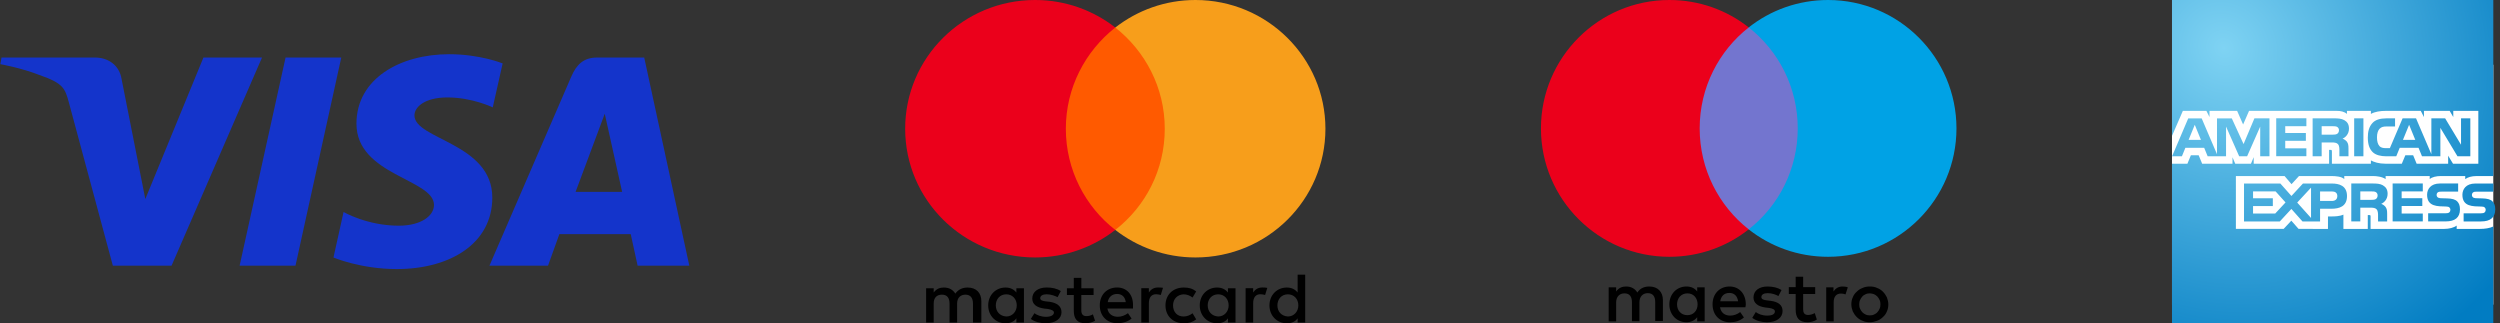<svg xmlns="http://www.w3.org/2000/svg" width="232" height="30" viewBox="0 0 232 30" fill="none"><rect x="0" y="0" width="232" height="30" fill="#333333" stroke="none"/><g clip-path="url(#clip0_211_243)"><path d="M41.676 5.031C37.136 5.031 33.079 7.296 33.079 11.48C33.079 16.278 40.274 16.61 40.274 19.02C40.274 20.035 39.066 20.944 37.002 20.944C34.072 20.944 31.883 19.674 31.883 19.674L30.946 23.897C30.946 23.897 33.468 24.969 36.817 24.969C41.78 24.969 45.686 22.593 45.686 18.337C45.686 13.267 38.461 12.945 38.461 10.708C38.461 9.913 39.453 9.042 41.511 9.042C43.833 9.042 45.728 9.965 45.728 9.965L46.645 5.887C46.645 5.887 44.583 5.031 41.676 5.031ZM0.142 5.339L0.032 5.954C0.032 5.954 1.942 6.291 3.662 6.962C5.877 7.731 6.035 8.179 6.408 9.571L10.472 24.652H15.921L24.315 5.339H18.879L13.485 18.47L11.284 7.339C11.082 6.065 10.06 5.339 8.808 5.339H0.142ZM26.501 5.339L22.237 24.652H27.421L31.67 5.339H26.501ZM55.414 5.339C54.164 5.339 53.502 5.983 53.016 7.108L45.421 24.652H50.857L51.909 21.728H58.532L59.171 24.652H63.968L59.783 5.339H55.414ZM56.121 10.556L57.732 17.804H53.415L56.121 10.556Z" fill="#1434CB"></path></g><g clip-path="url(#clip1_211_243)"><path d="M91.069 29.934V27.943C91.069 27.182 90.6 26.683 89.796 26.683C89.394 26.683 88.957 26.814 88.656 27.247C88.422 26.884 88.087 26.683 87.583 26.683C87.247 26.683 86.912 26.784 86.646 27.147V26.749H85.944V29.934H86.646V28.175C86.646 27.611 86.947 27.344 87.415 27.344C87.884 27.344 88.118 27.642 88.118 28.175V29.934H88.82V28.175C88.82 27.611 89.156 27.344 89.589 27.344C90.058 27.344 90.292 27.642 90.292 28.175V29.934H91.069ZM101.49 26.749H100.35V25.786H99.648V26.749H99.011V27.379H99.648V28.84C99.648 29.571 99.948 30 100.752 30C101.053 30 101.388 29.899 101.623 29.768L101.42 29.169C101.217 29.3 100.982 29.335 100.815 29.335C100.479 29.335 100.346 29.134 100.346 28.805V27.379H101.486V26.749H101.49ZM107.454 26.679C107.052 26.679 106.783 26.88 106.615 27.143V26.745H105.912V29.93H106.615V28.137C106.615 27.607 106.849 27.305 107.286 27.305C107.419 27.305 107.587 27.34 107.723 27.371L107.926 26.706C107.786 26.679 107.587 26.679 107.454 26.679ZM98.442 27.012C98.106 26.78 97.638 26.679 97.134 26.679C96.33 26.679 95.795 27.077 95.795 27.707C95.795 28.237 96.197 28.539 96.9 28.635L97.236 28.67C97.602 28.736 97.805 28.836 97.805 29.003C97.805 29.235 97.536 29.401 97.068 29.401C96.599 29.401 96.228 29.235 95.994 29.068L95.659 29.598C96.025 29.865 96.529 29.996 97.032 29.996C97.969 29.996 98.508 29.563 98.508 28.968C98.508 28.403 98.071 28.106 97.403 28.005L97.068 27.97C96.767 27.936 96.533 27.87 96.533 27.673C96.533 27.441 96.767 27.309 97.138 27.309C97.54 27.309 97.942 27.476 98.145 27.576L98.442 27.012ZM117.134 26.679C116.732 26.679 116.462 26.88 116.294 27.143V26.745H115.592V29.93H116.294V28.137C116.294 27.607 116.529 27.305 116.966 27.305C117.098 27.305 117.266 27.34 117.403 27.371L117.606 26.714C117.469 26.679 117.27 26.679 117.134 26.679ZM108.156 28.341C108.156 29.304 108.828 30 109.866 30C110.334 30 110.67 29.899 111.006 29.637L110.67 29.072C110.401 29.273 110.135 29.37 109.831 29.37C109.261 29.37 108.859 28.972 108.859 28.341C108.859 27.742 109.261 27.344 109.831 27.313C110.131 27.313 110.401 27.414 110.67 27.611L111.006 27.046C110.67 26.78 110.334 26.683 109.866 26.683C108.828 26.679 108.156 27.379 108.156 28.341ZM114.655 28.341V26.749H113.953V27.147C113.718 26.849 113.383 26.683 112.946 26.683C112.04 26.683 111.337 27.379 111.337 28.341C111.337 29.304 112.04 30 112.946 30C113.414 30 113.75 29.834 113.953 29.536V29.934H114.655V28.341ZM112.075 28.341C112.075 27.777 112.442 27.313 113.047 27.313C113.617 27.313 114.019 27.746 114.019 28.341C114.019 28.906 113.617 29.37 113.047 29.37C112.446 29.335 112.075 28.902 112.075 28.341ZM103.668 26.679C102.731 26.679 102.06 27.344 102.06 28.338C102.06 29.335 102.731 29.996 103.703 29.996C104.171 29.996 104.64 29.865 105.011 29.563L104.675 29.064C104.406 29.265 104.07 29.397 103.738 29.397C103.301 29.397 102.868 29.196 102.766 28.635H105.143C105.143 28.535 105.143 28.469 105.143 28.369C105.174 27.344 104.569 26.679 103.668 26.679ZM103.668 27.278C104.105 27.278 104.406 27.545 104.472 28.04H102.797C102.864 27.611 103.164 27.278 103.668 27.278ZM121.123 28.341V25.488H120.42V27.147C120.186 26.849 119.85 26.683 119.413 26.683C118.508 26.683 117.805 27.379 117.805 28.341C117.805 29.304 118.508 30 119.413 30C119.881 30 120.217 29.834 120.42 29.536V29.934H121.123V28.341ZM118.543 28.341C118.543 27.777 118.91 27.313 119.515 27.313C120.084 27.313 120.486 27.746 120.486 28.341C120.486 28.906 120.084 29.37 119.515 29.37C118.91 29.335 118.543 28.902 118.543 28.341ZM95.022 28.341V26.749H94.32V27.147C94.086 26.849 93.75 26.683 93.313 26.683C92.407 26.683 91.705 27.379 91.705 28.341C91.705 29.304 92.407 30 93.313 30C93.781 30 94.117 29.834 94.32 29.536V29.934H95.022V28.341ZM92.411 28.341C92.411 27.777 92.778 27.313 93.383 27.313C93.953 27.313 94.355 27.746 94.355 28.341C94.355 28.906 93.953 29.37 93.383 29.37C92.778 29.335 92.411 28.902 92.411 28.341Z" fill="black"></path><path d="M108.761 2.555H98.207V21.336H108.761V2.555Z" fill="#FF5A00"></path><path d="M98.91 11.946C98.91 8.13 100.721 4.744 103.5 2.555C101.455 0.963 98.875 0 96.061 0C89.394 0 84 5.343 84 11.946C84 18.549 89.394 23.892 96.061 23.892C98.875 23.892 101.455 22.929 103.5 21.336C100.717 19.179 98.91 15.762 98.91 11.946Z" fill="#EB001B"></path><path d="M123 11.946C123 18.549 117.606 23.892 110.939 23.892C108.125 23.892 105.545 22.929 103.5 21.336C106.314 19.144 108.09 15.762 108.09 11.946C108.09 8.13 106.279 4.744 103.5 2.555C105.541 0.963 108.121 0 110.935 0C117.606 0 123 5.378 123 11.946Z" fill="#F79E1B"></path></g><g clip-path="url(#clip2_211_243)"><path d="M167.486 21.285H157.055V2.545H167.486V21.285Z" fill="#7375CF"></path><path d="M157.73 11.915C157.73 8.117 159.504 4.724 162.28 2.545C160.256 0.945 157.692 0 154.915 0C148.341 0 143 5.341 143 11.915C143 18.49 148.341 23.83 154.915 23.83C157.692 23.83 160.256 22.886 162.28 21.285C159.504 19.107 157.73 15.713 157.73 11.915Z" fill="#EB001B"></path><path d="M181.56 11.915C181.56 18.49 176.22 23.83 169.645 23.83C166.869 23.83 164.305 22.886 162.28 21.285C165.057 19.107 166.83 15.713 166.83 11.915C166.83 8.117 165.057 4.724 162.28 2.545C164.305 0.945 166.869 0 169.645 0C176.22 0 181.56 5.341 181.56 11.915Z" fill="#00A2E5"></path><path d="M170.995 26.587C171.13 26.587 171.342 26.607 171.477 26.665L171.265 27.32C171.111 27.262 170.976 27.243 170.841 27.243C170.397 27.243 170.166 27.532 170.166 28.053V29.826H169.472V26.665H170.147V27.05C170.339 26.761 170.609 26.587 170.995 26.587ZM168.45 27.282H167.332V28.708C167.332 29.017 167.447 29.229 167.794 29.229C167.968 29.229 168.199 29.171 168.411 29.055L168.604 29.653C168.392 29.807 168.045 29.904 167.737 29.904C166.927 29.904 166.638 29.46 166.638 28.727V27.282H166.001V26.645H166.638V25.681H167.332V26.645H168.45V27.282ZM159.639 27.956C159.716 27.494 159.986 27.185 160.487 27.185C160.931 27.185 161.22 27.455 161.297 27.956H159.639ZM162.01 28.245C162.01 27.262 161.393 26.587 160.506 26.587C159.581 26.587 158.925 27.262 158.925 28.245C158.925 29.248 159.6 29.904 160.545 29.904C161.027 29.904 161.451 29.788 161.837 29.46L161.49 28.959C161.22 29.171 160.892 29.287 160.564 29.287C160.121 29.287 159.716 29.075 159.62 28.515H161.972C161.991 28.419 162.01 28.342 162.01 28.245ZM165.037 27.474C164.844 27.359 164.459 27.204 164.054 27.204C163.668 27.204 163.456 27.339 163.456 27.571C163.456 27.783 163.688 27.841 163.996 27.879L164.324 27.918C165.018 28.014 165.423 28.303 165.423 28.863C165.423 29.46 164.902 29.904 163.977 29.904C163.456 29.904 162.974 29.769 162.608 29.499L162.936 28.959C163.167 29.132 163.514 29.287 163.996 29.287C164.459 29.287 164.71 29.152 164.71 28.901C164.71 28.727 164.536 28.631 164.15 28.573L163.823 28.535C163.109 28.438 162.724 28.11 162.724 27.609C162.724 26.973 163.244 26.587 164.035 26.587C164.536 26.587 164.999 26.703 165.326 26.915L165.037 27.474ZM173.521 27.224C173.386 27.224 173.251 27.243 173.135 27.301C173.019 27.359 172.904 27.416 172.826 27.513C172.749 27.609 172.672 27.706 172.614 27.841C172.557 27.956 172.537 28.111 172.537 28.245C172.537 28.4 172.557 28.535 172.614 28.65C172.672 28.766 172.73 28.882 172.826 28.978C172.923 29.075 173.019 29.132 173.135 29.19C173.251 29.248 173.386 29.267 173.521 29.267C173.656 29.267 173.79 29.248 173.906 29.19C174.022 29.132 174.138 29.075 174.215 28.978C174.311 28.882 174.369 28.785 174.427 28.65C174.485 28.535 174.504 28.381 174.504 28.245C174.504 28.091 174.485 27.956 174.427 27.841C174.369 27.725 174.311 27.609 174.215 27.513C174.118 27.416 174.022 27.359 173.906 27.301C173.79 27.262 173.656 27.224 173.521 27.224ZM173.521 26.587C173.771 26.587 174.003 26.626 174.195 26.722C174.407 26.799 174.581 26.915 174.735 27.069C174.889 27.224 175.005 27.397 175.102 27.59C175.179 27.802 175.237 28.014 175.237 28.245C175.237 28.477 175.198 28.708 175.102 28.901C175.024 29.113 174.889 29.287 174.735 29.422C174.581 29.576 174.407 29.692 174.195 29.769C173.983 29.846 173.752 29.904 173.521 29.904C173.27 29.904 173.039 29.865 172.846 29.769C172.634 29.692 172.46 29.576 172.306 29.422C172.152 29.267 172.036 29.094 171.94 28.901C171.862 28.689 171.805 28.477 171.805 28.245C171.805 28.014 171.843 27.783 171.94 27.59C172.017 27.378 172.152 27.204 172.306 27.069C172.46 26.915 172.634 26.799 172.846 26.722C173.039 26.626 173.27 26.587 173.521 26.587ZM155.629 28.245C155.629 27.686 155.995 27.224 156.593 27.224C157.171 27.224 157.537 27.667 157.537 28.245C157.537 28.824 157.152 29.248 156.593 29.248C155.995 29.248 155.629 28.805 155.629 28.245ZM158.193 28.245V26.665H157.499V27.05C157.287 26.761 156.959 26.587 156.496 26.587C155.609 26.587 154.915 27.282 154.915 28.245C154.915 29.209 155.609 29.904 156.496 29.904C156.94 29.904 157.267 29.73 157.499 29.441V29.826H158.193V28.245ZM154.317 29.826V27.841C154.317 27.089 153.835 26.587 153.064 26.587C152.659 26.587 152.235 26.703 151.946 27.146C151.734 26.799 151.387 26.587 150.905 26.587C150.577 26.587 150.23 26.684 149.979 27.05V26.665H149.285V29.826H149.979V28.072C149.979 27.532 150.288 27.224 150.751 27.224C151.213 27.224 151.445 27.513 151.445 28.053V29.807H152.139V28.053C152.139 27.513 152.467 27.204 152.91 27.204C153.373 27.204 153.604 27.494 153.604 28.033V29.788H154.317V29.826Z" fill="black"></path></g><g clip-path="url(#clip3_211_243)"><path d="M231.378 6.007H201.56V28.274H231.378V6.007Z" fill="white"></path><path d="M231.378 16.338H229.824C229.36 16.338 229.012 16.446 228.773 16.62V16.338H226.482C226.119 16.338 225.681 16.426 225.478 16.62V16.338H221.385V16.62C221.058 16.389 220.51 16.338 220.251 16.338H217.548V16.62C217.29 16.37 216.722 16.338 216.375 16.338H213.346L212.653 17.09L212.009 16.338H207.49V21.241H211.923L212.634 20.479L213.307 21.241L216.036 21.243V20.087H216.308C216.669 20.087 217.096 20.079 217.468 19.918V21.243H219.73V19.959H219.841C219.979 19.959 219.989 19.97 219.989 20.101V21.243H226.832C227.263 21.243 227.727 21.132 227.978 20.933V21.243H230.147C230.597 21.243 231.042 21.178 231.378 21.019V30.002H201.561V15.193H202.992L203.314 14.407H204.036L204.36 15.193H207.177V14.595L207.43 15.195H208.889L209.143 14.585V15.193H216.141V13.91H216.276C216.377 13.91 216.4 13.922 216.4 14.078V15.192H220.021V14.887C220.309 15.044 220.763 15.192 221.366 15.192H222.888L223.217 14.406H223.939L224.263 15.192H227.188V14.447L227.638 15.192H229.989V10.289H227.664V10.865L227.331 10.289H224.942V10.865L224.649 10.289H221.422C220.878 10.289 220.4 10.361 220.02 10.571V10.289H217.797V10.571C217.544 10.356 217.215 10.289 216.847 10.289H208.712L208.161 11.553L207.605 10.289H205.043V10.865L204.754 10.289H202.569L201.559 12.614V-0.001H231.378V16.336M229.246 14.5H228.052L226.466 11.864V14.501H224.761L224.439 13.714H222.694L222.373 14.501H221.397C220.985 14.501 220.47 14.406 220.178 14.11C219.887 13.813 219.734 13.408 219.734 12.768C219.734 12.246 219.827 11.769 220.184 11.394C220.452 11.114 220.882 10.983 221.46 10.983H222.261V11.736H221.477C221.167 11.736 220.993 11.783 220.828 11.947C220.681 12.094 220.583 12.374 220.583 12.744C220.583 13.114 220.656 13.388 220.822 13.568C220.945 13.705 221.177 13.748 221.403 13.748H221.779L222.96 10.984H224.209L225.63 14.31V10.983H226.91L228.383 13.432V10.983H229.246V14.5ZM218.467 14.5H219.325V10.979H218.467V14.5ZM217.553 11.151C217.282 10.997 216.968 10.981 216.543 10.981H214.612V14.5H215.45V13.218H216.35C216.656 13.218 216.839 13.246 216.958 13.372C217.114 13.537 217.096 13.844 217.096 14.054V14.499H217.939V13.8C217.939 13.493 217.918 13.333 217.801 13.162C217.729 13.06 217.571 12.934 217.388 12.864C217.609 12.777 217.985 12.488 217.985 11.93C217.985 11.536 217.822 11.306 217.553 11.15M214.032 13.763L212.07 13.765V13.068H213.984V12.345H212.07V11.711H214.032V10.978H211.233V14.497H214.032L214.032 13.763ZM210.607 10.979H209.211L208.203 13.37L207.11 10.985H205.738V14.313L204.316 10.985H203.069L201.568 14.503H202.481L202.803 13.716H204.548L204.87 14.503H206.577V11.745L207.796 14.503H208.532L209.747 11.748V14.503H210.607L210.607 10.979ZM224.137 12.978L223.565 11.58L222.994 12.978H224.137ZM216.882 12.422C216.769 12.49 216.633 12.495 216.472 12.495H215.45V11.712H216.485C216.633 11.712 216.784 11.717 216.884 11.773C216.939 11.804 216.984 11.85 217.014 11.906C217.045 11.962 217.059 12.025 217.056 12.088C217.056 12.239 216.991 12.361 216.884 12.422M203.104 12.978L203.675 11.58L204.247 12.978H203.104ZM231.56 19.442C231.56 20.19 231.092 20.549 230.243 20.549H228.624V19.795H230.237C230.391 19.795 230.506 19.773 230.574 19.709C230.606 19.68 230.631 19.644 230.648 19.605C230.665 19.565 230.673 19.522 230.673 19.479C230.674 19.435 230.666 19.391 230.648 19.351C230.63 19.31 230.604 19.274 230.571 19.246C230.508 19.192 230.422 19.169 230.279 19.169C229.495 19.147 228.511 19.194 228.511 18.078C228.511 17.573 228.83 17.031 229.711 17.031H231.382V17.787H229.853C229.702 17.787 229.601 17.791 229.519 17.846C229.43 17.904 229.395 17.987 229.395 18.1C229.393 18.158 229.41 18.215 229.443 18.262C229.476 18.308 229.524 18.343 229.579 18.361C229.664 18.391 229.76 18.399 229.9 18.399L230.35 18.411C230.815 18.422 231.119 18.499 231.308 18.695C231.474 18.869 231.561 19.075 231.561 19.442M228.034 18.695C227.845 18.502 227.539 18.422 227.076 18.411L226.627 18.399C226.487 18.397 226.392 18.39 226.305 18.361C226.25 18.343 226.201 18.308 226.168 18.261C226.134 18.213 226.117 18.155 226.119 18.097C226.119 17.984 226.155 17.901 226.243 17.842C226.324 17.788 226.427 17.783 226.578 17.783H228.115V17.027H226.435C225.553 17.027 225.234 17.569 225.234 18.074C225.234 19.191 226.219 19.144 227.001 19.165C227.145 19.169 227.231 19.19 227.293 19.242C227.326 19.271 227.353 19.307 227.371 19.347C227.389 19.387 227.397 19.431 227.396 19.475C227.396 19.519 227.388 19.561 227.371 19.601C227.353 19.641 227.328 19.677 227.296 19.706C227.226 19.77 227.116 19.792 226.959 19.792H225.333V20.546H226.966C227.815 20.546 228.284 20.187 228.284 19.439C228.284 19.072 228.198 18.866 228.032 18.691M224.835 19.814H222.873V19.119H224.79V18.395H222.873V17.761H224.835V17.027H222.036V20.546H224.835V19.814ZM221.139 17.198C220.868 17.043 220.554 17.027 220.131 17.027H218.199V20.546H219.036V19.269H219.938C220.244 19.269 220.426 19.296 220.547 19.423C220.7 19.59 220.683 19.895 220.683 20.104V20.549H221.527V19.852C221.527 19.545 221.505 19.385 221.386 19.214C221.316 19.111 221.159 18.984 220.976 18.915C221.194 18.828 221.57 18.54 221.57 17.981C221.57 17.589 221.408 17.358 221.138 17.202M216.394 17.031H213.714L212.645 18.186L211.617 17.031H208.244V20.549H211.567L212.64 19.39L213.671 20.549H215.303V19.372H216.345C217.077 19.372 217.802 19.168 217.802 18.194C217.802 17.219 217.057 17.031 216.396 17.031M220.471 18.476C220.356 18.541 220.22 18.546 220.059 18.546H219.036V17.763H220.071C220.22 17.763 220.37 17.768 220.471 17.823C220.526 17.855 220.571 17.901 220.601 17.957C220.631 18.013 220.645 18.076 220.642 18.139C220.642 18.29 220.577 18.412 220.471 18.475M216.386 18.648H215.302V17.765H216.396C216.696 17.765 216.903 17.89 216.903 18.194C216.903 18.498 216.706 18.649 216.386 18.649M213.18 18.798L214.464 17.413V20.228L213.18 18.798ZM211.142 19.817H209.083V19.122H210.919V18.398H209.083V17.763H211.177L212.097 18.786L211.141 19.815" fill="url(#paint0_radial_211_243)"></path></g><defs><radialGradient id="paint0_radial_211_243" cx="0" cy="0" r="1" gradientUnits="userSpaceOnUse" gradientTransform="translate(206.366 4.411) rotate(47.068) scale(33.269 30.623)"><stop stop-color="#7FD3F3"></stop><stop offset="1" stop-color="#017CC2"></stop></radialGradient><clipPath id="clip0_211_243"><rect width="64" height="20" fill="white" transform="translate(0 5)"></rect></clipPath><clipPath id="clip1_211_243"><rect width="39" height="30" fill="white" transform="translate(84)"></rect></clipPath><clipPath id="clip2_211_243"><rect width="38.56" height="30" fill="white" transform="translate(143)"></rect></clipPath><clipPath id="clip3_211_243"><rect width="30" height="30" fill="white" transform="translate(201.56)"></rect></clipPath></defs></svg>